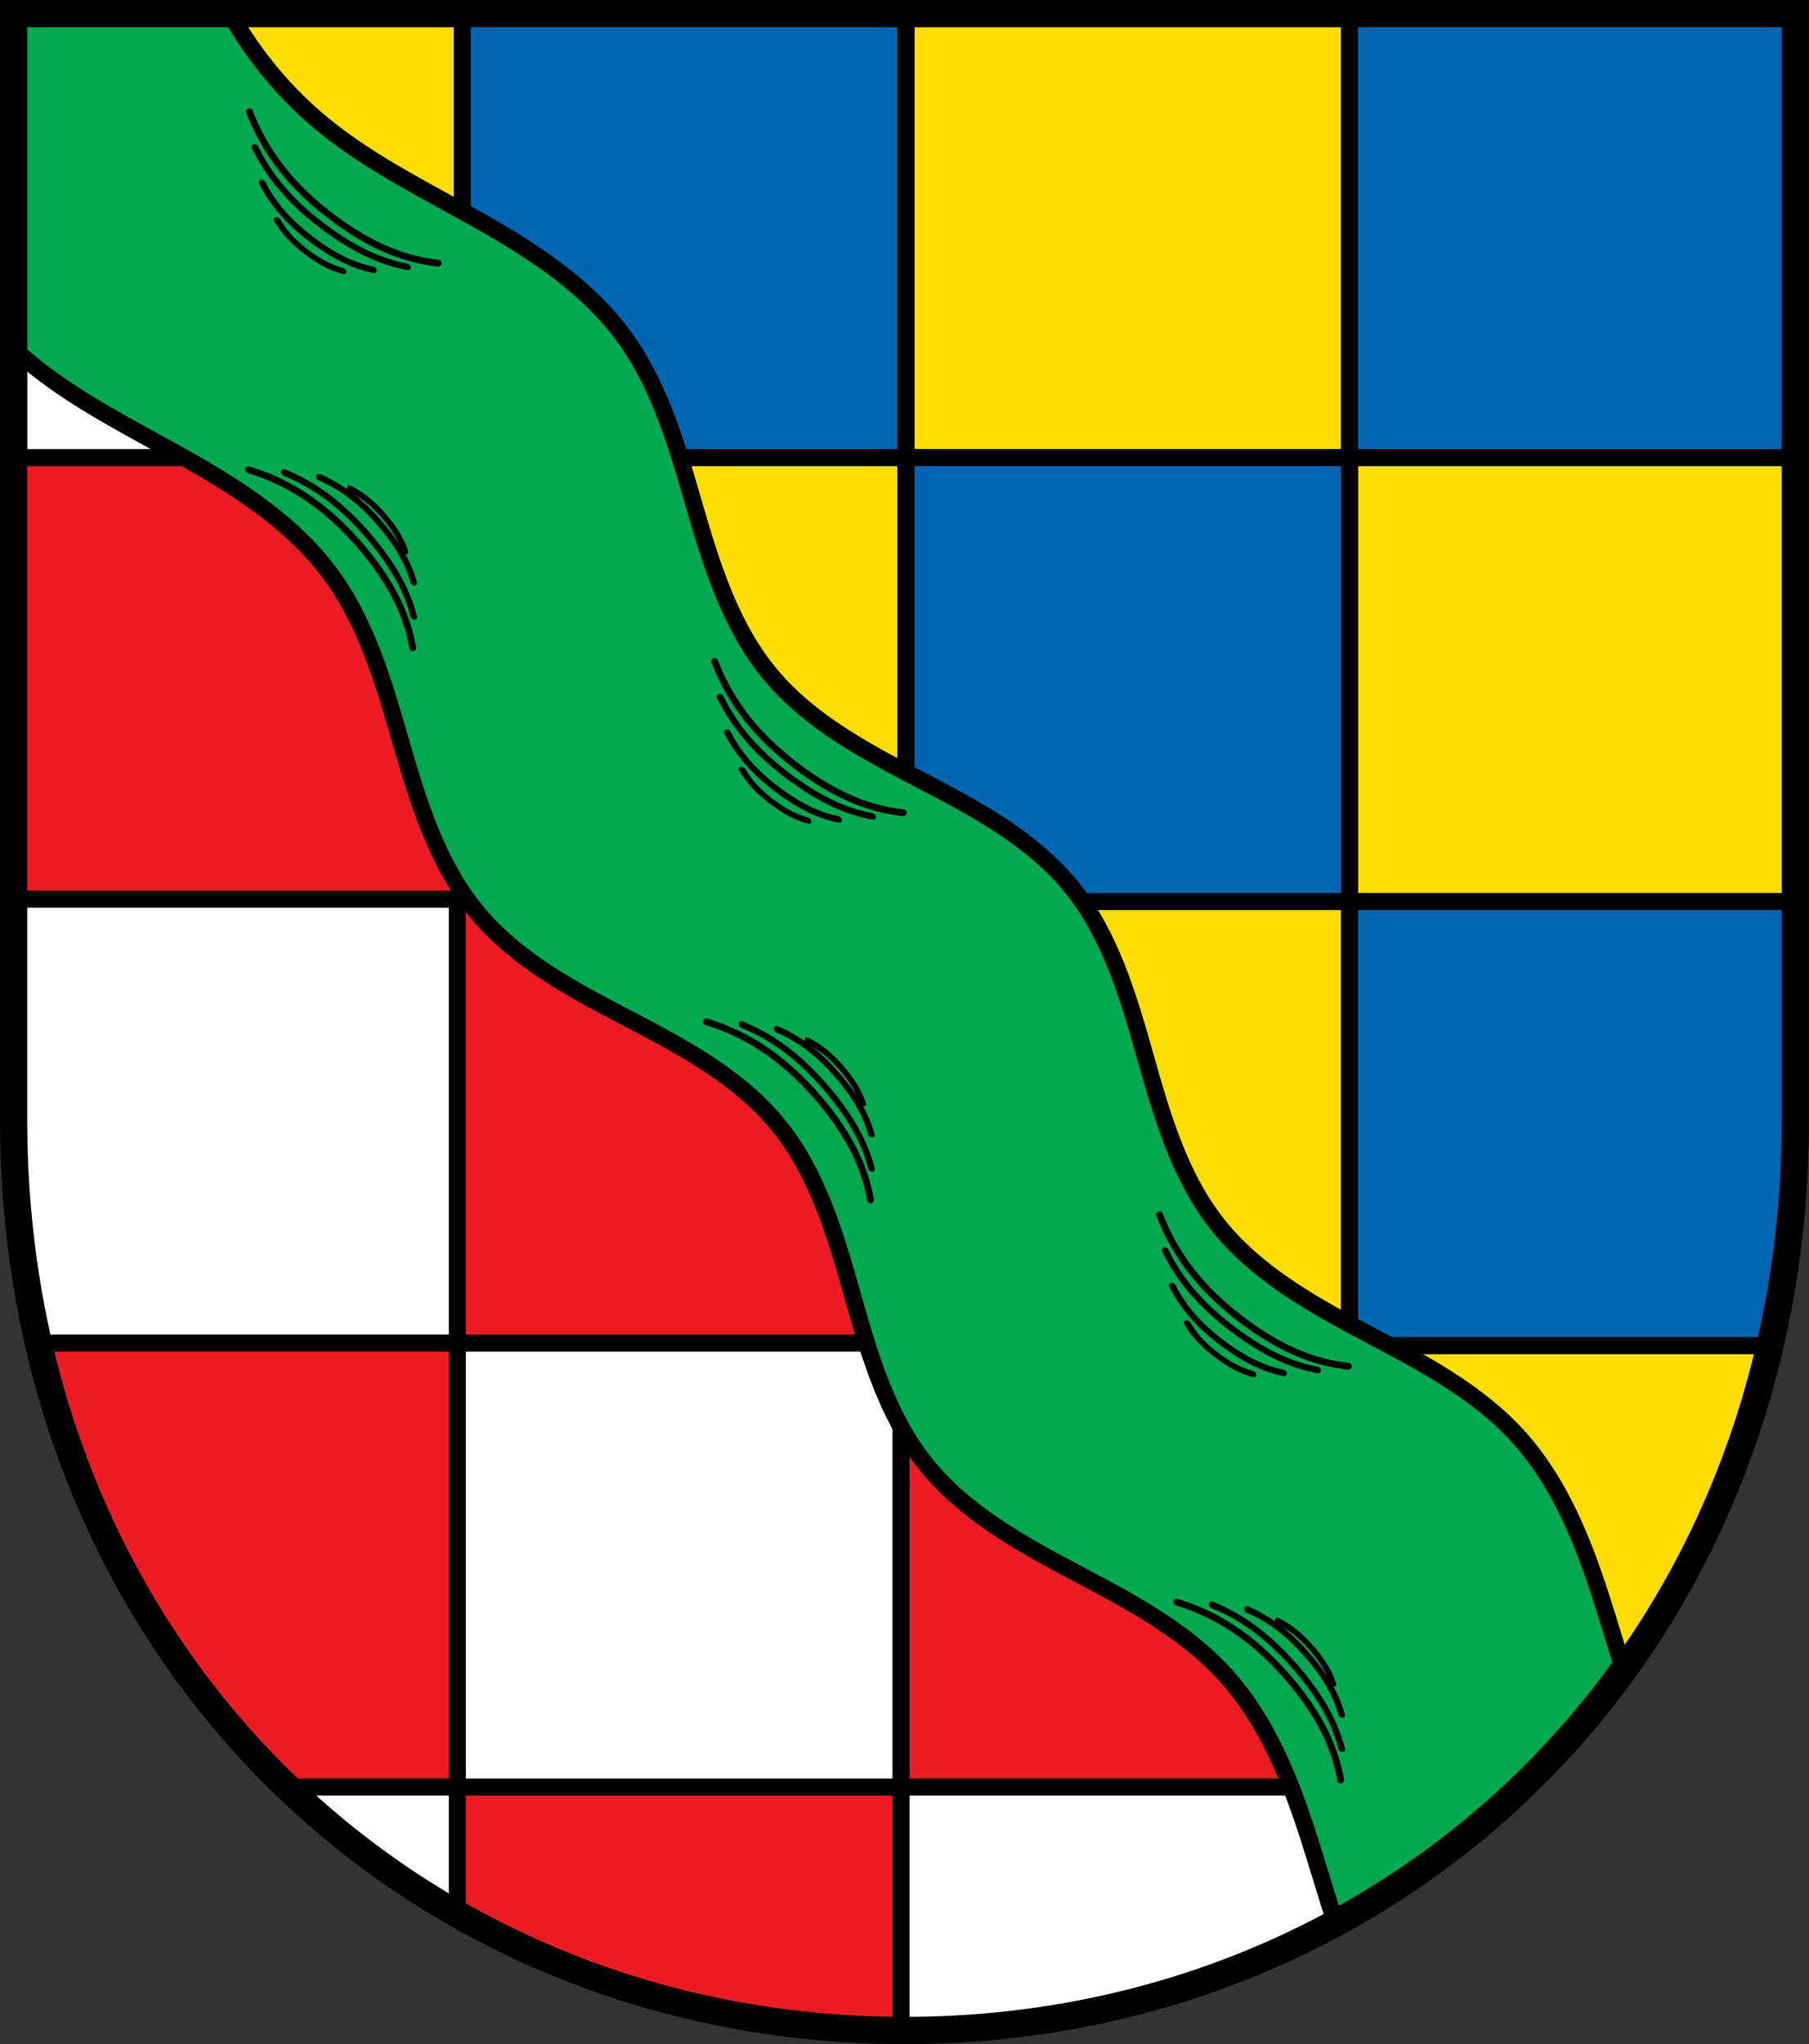 <?xml version="1.0" encoding="UTF-8" standalone="no"?>
<!-- Created with Inkscape (http://www.inkscape.org/) -->

<svg
   xmlns:dc="http://purl.org/dc/elements/1.1/"
   xmlns:cc="http://creativecommons.org/ns#"
   xmlns:rdf="http://www.w3.org/1999/02/22-rdf-syntax-ns#"
   xmlns:svg="http://www.w3.org/2000/svg"
   xmlns="http://www.w3.org/2000/svg"
   xmlns:sodipodi="http://sodipodi.sourceforge.net/DTD/sodipodi-0.dtd"
   xmlns:inkscape="http://www.inkscape.org/namespaces/inkscape"
   width="140.642mm"
   height="158.823mm"
   viewBox="0 0 140.642 158.823"
   version="1.1"
   id="svg865"
   inkscape:version="0.92.5 (2060ec1f9f, 2020-04-08)"
   sodipodi:docname="DEU Dillendorf COA.svg">
  <rect x="0" y="0" width="140.642" height="158.823" fill="#333333" stroke="none"/>
  <defs
     id="defs859">
    <inkscape:path-effect
       effect="spiro"
       id="path-effect4291"
       is_visible="true" />
    <inkscape:path-effect
       effect="spiro"
       id="path-effect3329"
       is_visible="true" />
    <inkscape:path-effect
       effect="spiro"
       id="path-effect3306"
       is_visible="true" />
    <inkscape:path-effect
       effect="spiro"
       id="path-effect3644"
       is_visible="true" />
    <inkscape:path-effect
       effect="spiro"
       id="path-effect3636"
       is_visible="true" />
    <inkscape:path-effect
       effect="spiro"
       id="path-effect3544"
       is_visible="true" />
    <inkscape:path-effect
       effect="spiro"
       id="path-effect3466"
       is_visible="true" />
    <inkscape:path-effect
       effect="spiro"
       id="path-effect3544-2"
       is_visible="true" />
    <inkscape:path-effect
       effect="spiro"
       id="path-effect3644-8"
       is_visible="true" />
    <inkscape:path-effect
       effect="spiro"
       id="path-effect3644-3"
       is_visible="true" />
    <inkscape:path-effect
       effect="spiro"
       id="path-effect3636-0"
       is_visible="true" />
    <inkscape:path-effect
       effect="spiro"
       id="path-effect1727-0-1"
       is_visible="true" />
    <inkscape:path-effect
       effect="spiro"
       id="path-effect1731-8-3"
       is_visible="true" />
    <inkscape:path-effect
       effect="spiro"
       id="path-effect1727-3"
       is_visible="true" />
    <inkscape:path-effect
       effect="spiro"
       id="path-effect1731-7"
       is_visible="true" />
    <inkscape:path-effect
       effect="spiro"
       id="path-effect841-8"
       is_visible="true" />
    <inkscape:path-effect
       effect="skeletal"
       id="path-effect6414"
       is_visible="true"
       lpeversion="1"
       pattern="m 26507.414,27761.564 c 0,-13.157 10.678,-23.835 23.835,-23.835 13.157,0 23.835,10.678 23.835,23.835 0,13.157 -10.678,23.835 -23.835,23.835 -13.157,0 -23.835,-10.678 -23.835,-23.835 z"
       copytype="single_stretched"
       prop_scale="0.08"
       scale_y_rel="false"
       spacing="0"
       normal_offset="0"
       tang_offset="0"
       prop_units="false"
       vertical_pattern="false"
       hide_knot="false"
       fuse_tolerance="0" />
    <inkscape:path-effect
       effect="spiro"
       id="path-effect3329-6"
       is_visible="true" />
    <inkscape:path-effect
       effect="spiro"
       id="path-effect3329-6-1"
       is_visible="true" />
    <inkscape:path-effect
       effect="spiro"
       id="path-effect3329-6-1-9"
       is_visible="true" />
    <inkscape:path-effect
       effect="spiro"
       id="path-effect3329-3"
       is_visible="true" />
    <inkscape:path-effect
       effect="spiro"
       id="path-effect3329-6-3"
       is_visible="true" />
    <inkscape:path-effect
       effect="spiro"
       id="path-effect3329-6-1-4"
       is_visible="true" />
    <inkscape:path-effect
       effect="spiro"
       id="path-effect3329-6-1-9-4"
       is_visible="true" />
    <inkscape:path-effect
       effect="spiro"
       id="path-effect3329-0"
       is_visible="true" />
    <inkscape:path-effect
       effect="spiro"
       id="path-effect3329-6-2"
       is_visible="true" />
    <inkscape:path-effect
       effect="spiro"
       id="path-effect3329-6-1-1"
       is_visible="true" />
    <inkscape:path-effect
       effect="spiro"
       id="path-effect3329-6-1-9-9"
       is_visible="true" />
    <inkscape:path-effect
       effect="spiro"
       id="path-effect3329-0-4"
       is_visible="true" />
    <inkscape:path-effect
       effect="spiro"
       id="path-effect3329-6-2-9"
       is_visible="true" />
    <inkscape:path-effect
       effect="spiro"
       id="path-effect3329-6-1-1-1"
       is_visible="true" />
    <inkscape:path-effect
       effect="spiro"
       id="path-effect3329-6-1-9-9-6"
       is_visible="true" />
    <inkscape:path-effect
       effect="spiro"
       id="path-effect3329-3-8"
       is_visible="true" />
    <inkscape:path-effect
       effect="spiro"
       id="path-effect3329-6-3-4"
       is_visible="true" />
    <inkscape:path-effect
       effect="spiro"
       id="path-effect3329-6-1-4-7"
       is_visible="true" />
    <inkscape:path-effect
       effect="spiro"
       id="path-effect3329-6-1-9-4-4"
       is_visible="true" />
    <inkscape:path-effect
       effect="spiro"
       id="path-effect3329-01"
       is_visible="true" />
    <inkscape:path-effect
       effect="spiro"
       id="path-effect3329-6-5"
       is_visible="true" />
    <inkscape:path-effect
       effect="spiro"
       id="path-effect3329-6-1-93"
       is_visible="true" />
    <inkscape:path-effect
       effect="spiro"
       id="path-effect3329-6-1-9-0"
       is_visible="true" />
    <inkscape:path-effect
       effect="spiro"
       id="path-effect3329-0-4-3"
       is_visible="true" />
    <inkscape:path-effect
       effect="spiro"
       id="path-effect3329-6-2-9-9"
       is_visible="true" />
    <inkscape:path-effect
       effect="spiro"
       id="path-effect3329-6-1-1-1-7"
       is_visible="true" />
    <inkscape:path-effect
       effect="spiro"
       id="path-effect3329-6-1-9-9-6-5"
       is_visible="true" />
    <inkscape:path-effect
       effect="spiro"
       id="path-effect3329-0-4-1"
       is_visible="true" />
    <inkscape:path-effect
       effect="spiro"
       id="path-effect3329-6-2-9-5"
       is_visible="true" />
    <inkscape:path-effect
       effect="spiro"
       id="path-effect3329-6-1-1-1-8"
       is_visible="true" />
    <inkscape:path-effect
       effect="spiro"
       id="path-effect3329-6-1-9-9-6-3"
       is_visible="true" />
    <inkscape:path-effect
       effect="spiro"
       id="path-effect3306-3"
       is_visible="true" />
    <inkscape:path-effect
       effect="spiro"
       id="path-effect3329-1"
       is_visible="true" />
    <inkscape:path-effect
       effect="spiro"
       id="path-effect3329-6-9"
       is_visible="true" />
    <inkscape:path-effect
       effect="spiro"
       id="path-effect3329-6-1-0"
       is_visible="true" />
    <inkscape:path-effect
       effect="spiro"
       id="path-effect3329-6-1-9-47"
       is_visible="true" />
    <inkscape:path-effect
       effect="spiro"
       id="path-effect3329-3-4"
       is_visible="true" />
    <inkscape:path-effect
       effect="spiro"
       id="path-effect3329-6-3-2"
       is_visible="true" />
    <inkscape:path-effect
       effect="spiro"
       id="path-effect3329-6-1-4-0"
       is_visible="true" />
    <inkscape:path-effect
       effect="spiro"
       id="path-effect3329-6-1-9-4-7"
       is_visible="true" />
    <inkscape:path-effect
       effect="spiro"
       id="path-effect3329-0-5"
       is_visible="true" />
    <inkscape:path-effect
       effect="spiro"
       id="path-effect3329-6-2-91"
       is_visible="true" />
    <inkscape:path-effect
       effect="spiro"
       id="path-effect3329-6-1-1-8"
       is_visible="true" />
    <inkscape:path-effect
       effect="spiro"
       id="path-effect3329-6-1-9-9-0"
       is_visible="true" />
    <inkscape:path-effect
       effect="spiro"
       id="path-effect3329-0-4-7"
       is_visible="true" />
    <inkscape:path-effect
       effect="spiro"
       id="path-effect3329-6-2-9-4"
       is_visible="true" />
    <inkscape:path-effect
       effect="spiro"
       id="path-effect3329-6-1-1-1-9"
       is_visible="true" />
    <inkscape:path-effect
       effect="spiro"
       id="path-effect3329-6-1-9-9-6-1"
       is_visible="true" />
    <inkscape:path-effect
       effect="spiro"
       id="path-effect3329-0-4-3-8"
       is_visible="true" />
    <inkscape:path-effect
       effect="spiro"
       id="path-effect3329-6-2-9-9-3"
       is_visible="true" />
    <inkscape:path-effect
       effect="spiro"
       id="path-effect3329-6-1-1-1-7-1"
       is_visible="true" />
    <inkscape:path-effect
       effect="spiro"
       id="path-effect3329-6-1-9-9-6-5-0"
       is_visible="true" />
    <inkscape:path-effect
       effect="spiro"
       id="path-effect3329-0-4-1-4"
       is_visible="true" />
    <inkscape:path-effect
       effect="spiro"
       id="path-effect3329-6-2-9-5-6"
       is_visible="true" />
    <inkscape:path-effect
       effect="spiro"
       id="path-effect3329-6-1-1-1-8-3"
       is_visible="true" />
    <inkscape:path-effect
       effect="spiro"
       id="path-effect3329-6-1-9-9-6-3-5"
       is_visible="true" />
    <inkscape:path-effect
       effect="spiro"
       id="path-effect3329-0-4-1-4-2"
       is_visible="true" />
    <inkscape:path-effect
       effect="spiro"
       id="path-effect3329-6-2-9-5-6-6"
       is_visible="true" />
    <inkscape:path-effect
       effect="spiro"
       id="path-effect3329-6-1-1-1-8-3-3"
       is_visible="true" />
    <inkscape:path-effect
       effect="spiro"
       id="path-effect3329-6-1-9-9-6-3-5-9"
       is_visible="true" />
    <inkscape:path-effect
       effect="spiro"
       id="path-effect3329-0-4-3-8-4"
       is_visible="true" />
    <inkscape:path-effect
       effect="spiro"
       id="path-effect3329-6-2-9-9-3-5"
       is_visible="true" />
    <inkscape:path-effect
       effect="spiro"
       id="path-effect3329-6-1-1-1-7-1-4"
       is_visible="true" />
    <inkscape:path-effect
       effect="spiro"
       id="path-effect3329-6-1-9-9-6-5-0-2"
       is_visible="true" />
    <inkscape:path-effect
       effect="spiro"
       id="path-effect3329-0-4-7-0"
       is_visible="true" />
    <inkscape:path-effect
       effect="spiro"
       id="path-effect3329-6-2-9-4-6"
       is_visible="true" />
    <inkscape:path-effect
       effect="spiro"
       id="path-effect3329-6-1-1-1-9-5"
       is_visible="true" />
    <inkscape:path-effect
       effect="spiro"
       id="path-effect3329-6-1-9-9-6-1-9"
       is_visible="true" />
    <inkscape:path-effect
       effect="spiro"
       id="path-effect3329-0-5-4"
       is_visible="true" />
    <inkscape:path-effect
       effect="spiro"
       id="path-effect3329-6-2-91-2"
       is_visible="true" />
    <inkscape:path-effect
       effect="spiro"
       id="path-effect3329-6-1-1-8-4"
       is_visible="true" />
    <inkscape:path-effect
       effect="spiro"
       id="path-effect3329-6-1-9-9-0-6"
       is_visible="true" />
    <inkscape:path-effect
       effect="spiro"
       id="path-effect3329-3-4-1"
       is_visible="true" />
    <inkscape:path-effect
       effect="spiro"
       id="path-effect3329-6-3-2-2"
       is_visible="true" />
    <inkscape:path-effect
       effect="spiro"
       id="path-effect3329-6-1-4-0-0"
       is_visible="true" />
    <inkscape:path-effect
       effect="spiro"
       id="path-effect3329-6-1-9-4-7-5"
       is_visible="true" />
    <inkscape:path-effect
       effect="spiro"
       id="path-effect3329-1-2"
       is_visible="true" />
    <inkscape:path-effect
       effect="spiro"
       id="path-effect3329-6-9-3"
       is_visible="true" />
    <inkscape:path-effect
       effect="spiro"
       id="path-effect3329-6-1-0-5"
       is_visible="true" />
    <inkscape:path-effect
       effect="spiro"
       id="path-effect3329-6-1-9-47-3"
       is_visible="true" />
  </defs>
  <sodipodi:namedview
     id="base"
     pagecolor="#ffffff"
     bordercolor="#666666"
     borderopacity="1.0"
     inkscape:pageopacity="0.0"
     inkscape:pageshadow="2"
     inkscape:zoom="1.3210609"
     inkscape:cx="265.77995"
     inkscape:cy="300.13759"
     inkscape:document-units="mm"
     inkscape:current-layer="layer1"
     showgrid="false"
     inkscape:window-width="1920"
     inkscape:window-height="1046"
     inkscape:window-x="-11"
     inkscape:window-y="-11"
     inkscape:window-maximized="1"
     fit-margin-top="0"
     fit-margin-left="0"
     fit-margin-right="0"
     fit-margin-bottom="0"
     inkscape:snap-global="true"
     inkscape:snap-midpoints="true"
     inkscape:snap-smooth-nodes="true" />
  <g
     inkscape:label="Ebene 1"
     inkscape:groupmode="layer"
     id="layer1"
     transform="translate(18.005,171.809)">
    <path
       style="opacity:1;fill:#ed1c24;fill-opacity:1;fill-rule:evenodd;stroke:none;stroke-width:2.117;stroke-linecap:round;stroke-linejoin:miter;stroke-miterlimit:4;stroke-dasharray:none;stroke-opacity:1;paint-order:fill markers stroke"
       d="m -16.947,-170.751 v 85.912 c 0,41.282 30.891,70.794 69.262,70.794 38.372,0 69.263,-29.511 69.263,-70.794 V -170.751 Z"
       id="rect953-2-0"
       inkscape:connector-curvature="0"
       sodipodi:nodetypes="cssscc" />
    <flowRoot
       xml:space="preserve"
       id="flowRoot2783"
       style="font-style:normal;font-weight:normal;font-size:26.667px;line-height:1.25;font-family:sans-serif;letter-spacing:0px;word-spacing:0px;fill:#000000;fill-opacity:1;stroke:none"><flowRegion
         id="flowRegion2785"><rect
           id="rect2787"
           width="4.055"
           height="56.766"
           x="1812.468"
           y="-35.759" /></flowRegion><flowPara
         id="flowPara2789" /></flowRoot>    <path
       style="opacity:1;fill:#ffdd00;fill-opacity:1;fill-rule:evenodd;stroke:#000000;stroke-width:5;stroke-linecap:round;stroke-linejoin:miter;stroke-miterlimit:4;stroke-dasharray:none;stroke-dashoffset:0;stroke-opacity:1;paint-order:fill markers stroke"
       d="M 5.432 4 L 5.432 134.174 L 135.605 134.174 L 135.605 4 L 5.432 4 z M 135.605 134.174 L 135.605 264.348 L 265.779 264.348 L 265.779 134.174 L 135.605 134.174 z M 265.779 134.174 L 395.953 134.174 L 395.953 4 L 265.779 4 L 265.779 134.174 z M 395.953 134.174 L 395.953 264.348 L 526.127 264.348 L 526.127 134.174 L 395.953 134.174 z M 395.953 264.348 L 265.779 264.348 L 265.779 394.521 L 395.953 394.521 L 395.953 264.348 z M 395.953 394.521 L 395.953 524.695 L 447.273 524.695 C 482.593 490.772 508.348 446.286 520.229 394.521 L 395.953 394.521 z "
       transform="matrix(0.265,0,0,0.265,-18.005,-171.809)"
       id="rect3037" />
    <path
       style="opacity:1;fill:#ffffff;fill-opacity:1;fill-rule:evenodd;stroke:#000000;stroke-width:5;stroke-linecap:round;stroke-linejoin:miter;stroke-miterlimit:4;stroke-dasharray:none;stroke-dashoffset:0;stroke-opacity:1;paint-order:fill markers stroke"
       d="M 5.432 9.461 L 5.432 134.174 L 131.967 134.174 L 5.432 9.461 z "
       transform="matrix(0.265,0,0,0.265,-18.005,-171.809)"
       id="rect4287" />
    <path
       style="opacity:1;fill:#0066b3;fill-opacity:1;fill-rule:evenodd;stroke:#000000;stroke-width:5;stroke-linecap:round;stroke-linejoin:miter;stroke-miterlimit:4;stroke-dasharray:none;stroke-dashoffset:0;stroke-opacity:1;paint-order:fill markers stroke"
       d="M 135.605 4 L 135.605 134.174 L 265.779 134.174 L 265.779 4 L 135.605 4 z M 265.779 134.174 L 265.779 264.348 L 395.953 264.348 L 395.953 134.174 L 265.779 134.174 z M 395.953 134.174 L 526.127 134.174 L 526.127 4 L 395.953 4 L 395.953 134.174 z M 526.127 134.174 L 526.127 264.348 L 527.561 264.348 L 527.561 134.174 L 526.127 134.174 z M 526.127 264.348 L 395.953 264.348 L 395.953 394.521 L 520.229 394.521 C 522.922 382.784 524.912 370.678 526.127 358.23 L 526.127 264.348 z "
       transform="matrix(0.265,0,0,0.265,-18.005,-171.809)"
       id="rect3037-9" />
    <path
       style="opacity:1;fill:#ffffff;fill-opacity:1;fill-rule:evenodd;stroke:#000000;stroke-width:5;stroke-linecap:round;stroke-linejoin:miter;stroke-miterlimit:4;stroke-dasharray:none;stroke-dashoffset:0;stroke-opacity:1;paint-order:fill markers stroke"
       d="M 4 263.621 L 4 328.709 C 4 351.419 6.488 373.177 11.162 393.795 L 134.174 393.795 L 134.174 263.621 L 4 263.621 z M 134.174 393.795 L 134.174 523.969 L 264.348 523.969 L 264.348 393.795 L 134.174 393.795 z M 264.348 523.969 L 264.348 596.258 C 264.826 596.26 265.301 596.275 265.779 596.275 C 312.644 596.275 356.547 584.614 394.521 563.582 L 394.521 523.969 L 264.348 523.969 z M 134.174 523.969 L 83.543 523.969 C 98.748 538.694 115.739 551.454 134.174 561.977 L 134.174 523.969 z "
       transform="matrix(0.265,0,0,0.265,-18.005,-171.809)"
       id="rect3037-9-1" />
    <path
       inkscape:connector-curvature="0"
       style="fill:#00a94f;stroke:#000000;stroke-width:1.323;stroke-linecap:round;stroke-linejoin:round;stroke-miterlimit:4;stroke-dasharray:none;stroke-opacity:1;fill-opacity:1"
       d="m -16.947,-170.751 v 26.032 c 0.445,0.41 0.902,0.806 1.372,1.188 3.723,3.024 8.082,5.136 12.256,7.498 4.174,2.363 8.289,5.086 11.107,8.967 2.817,3.88 4.128,8.619 5.465,13.224 1.337,4.605 2.825,9.323 5.902,13.001 3.078,3.68 7.458,5.977 11.712,8.195 4.254,2.218 8.623,4.549 11.65,8.271 3.028,3.722 4.421,8.473 5.727,13.09 1.306,4.617 2.664,9.372 5.641,13.135 2.975,3.761 7.291,6.177 11.527,8.424 4.237,2.246 8.61,4.494 11.835,8.042 3.226,3.549 5.056,8.132 6.52,12.699 0.702,2.189 1.34,4.407 2.055,6.593 8.832,-4.784 16.474,-11.473 22.4,-19.669 -0.571,-1.813 -1.108,-3.64 -1.688,-5.447 -1.464,-4.567 -3.293,-9.151 -6.519,-12.7 -3.226,-3.548 -7.599,-5.795 -11.835,-8.041 -4.237,-2.246 -8.553,-4.663 -11.528,-8.424 -2.977,-3.763 -4.334,-8.518 -5.64,-13.135 -1.306,-4.617 -2.699,-9.368 -5.727,-13.09 -3.028,-3.722 -7.397,-6.053 -11.651,-8.271 -4.254,-2.218 -8.634,-4.515 -11.712,-8.195 -3.077,-3.678 -4.565,-8.396 -5.902,-13.001 -1.337,-4.605 -2.648,-9.344 -5.465,-13.224 -2.818,-3.881 -6.934,-6.605 -11.107,-8.967 -4.174,-2.362 -8.533,-4.474 -12.256,-7.498 -2.96,-2.404 -5.427,-5.382 -7.304,-8.697 z"
       id="path3304-5" />
    <path
       style="fill:none;stroke:#000000;stroke-width:0.529;stroke-linecap:round;stroke-linejoin:miter;stroke-miterlimit:4;stroke-dasharray:none;stroke-opacity:1"
       d="m 700.6,-85.669 c 1.199,-0.807 2.502,-1.458 3.867,-1.934 2.112,-0.735 4.357,-1.043 6.593,-1.072 1.918,-0.024 3.852,0.157 5.684,0.722 0.913,0.281 1.796,0.657 2.632,1.118"
       id="path3327-2"
       inkscape:connector-curvature="0"
       inkscape:path-effect="#path-effect3329-1-2"
       inkscape:original-d="m 700.6,-85.669272 c 1.28928,-0.644781 2.49566,-1.490625 3.86709,-1.933551 2.11865,-0.684255 4.36663,-1.032908 6.5927,-1.071605 1.90967,-0.0332 3.84041,0.223724 5.68418,0.722167 0.92032,0.248798 1.75522,0.745202 2.63242,1.118198"
       sodipodi:nodetypes="caaac"
       transform="rotate(50.87,375.853,-786.792)" />
    <path
       transform="matrix(0.504,0.62,-0.511,0.415,-357.19,-491.012)"
       style="fill:none;stroke:#000000;stroke-width:0.73;stroke-linecap:round;stroke-linejoin:miter;stroke-miterlimit:4;stroke-dasharray:none;stroke-opacity:1"
       d="m 700.6,-85.669 c 1.199,-0.807 2.502,-1.458 3.867,-1.934 2.112,-0.735 4.357,-1.043 6.593,-1.072 1.918,-0.024 3.852,0.157 5.684,0.722 0.913,0.281 1.796,0.657 2.632,1.118"
       id="path3327-4-1"
       inkscape:connector-curvature="0"
       inkscape:path-effect="#path-effect3329-6-9-3"
       inkscape:original-d="m 700.6,-85.669272 c 1.28928,-0.644781 2.49566,-1.490625 3.86709,-1.933551 2.11865,-0.684255 4.36663,-1.032908 6.5927,-1.071605 1.90967,-0.0332 3.84041,0.223724 5.68418,0.722167 0.92032,0.248798 1.75522,0.745202 2.63242,1.118198"
       sodipodi:nodetypes="caaac" />
    <path
       transform="matrix(0.367,0.451,-0.357,0.29,-245.275,-382.951)"
       style="fill:none;stroke:#000000;stroke-width:1.023;stroke-linecap:round;stroke-linejoin:miter;stroke-miterlimit:4;stroke-dasharray:none;stroke-opacity:1"
       d="m 700.6,-85.669 c 1.199,-0.807 2.502,-1.458 3.867,-1.934 2.112,-0.735 4.357,-1.043 6.593,-1.072 1.918,-0.024 3.852,0.157 5.684,0.722 0.913,0.281 1.796,0.657 2.632,1.118"
       id="path3327-4-0-7"
       inkscape:connector-curvature="0"
       inkscape:path-effect="#path-effect3329-6-1-0-5"
       inkscape:original-d="m 700.6,-85.669272 c 1.28928,-0.644781 2.49566,-1.490625 3.86709,-1.933551 2.11865,-0.684255 4.36663,-1.032908 6.5927,-1.071605 1.90967,-0.0332 3.84041,0.223724 5.68418,0.722167 0.92032,0.248798 1.75522,0.745202 2.63242,1.118198"
       sodipodi:nodetypes="caaac" />
    <path
       transform="matrix(0.214,0.264,-0.181,0.148,-120.605,-263.196)"
       style="fill:none;stroke:#000000;stroke-width:1.877;stroke-linecap:round;stroke-linejoin:miter;stroke-miterlimit:4;stroke-dasharray:none;stroke-opacity:1"
       d="m 700.6,-85.669 c 1.199,-0.807 2.502,-1.458 3.867,-1.934 2.112,-0.735 4.357,-1.043 6.593,-1.072 1.918,-0.024 3.852,0.157 5.684,0.722 0.913,0.281 1.796,0.657 2.632,1.118"
       id="path3327-4-0-6-81"
       inkscape:connector-curvature="0"
       inkscape:path-effect="#path-effect3329-6-1-9-47-3"
       inkscape:original-d="m 700.6,-85.669272 c 1.28928,-0.644781 2.49566,-1.490625 3.86709,-1.933551 2.11865,-0.684255 4.36663,-1.032908 6.5927,-1.071605 1.90967,-0.0332 3.84041,0.223724 5.68418,0.722167 0.92032,0.248798 1.75522,0.745202 2.63242,1.118198"
       sodipodi:nodetypes="caaac" />
    <path
       style="fill:none;stroke:#000000;stroke-width:0.529;stroke-linecap:round;stroke-linejoin:miter;stroke-miterlimit:4;stroke-dasharray:none;stroke-opacity:1"
       d="m 700.6,-85.669 c 1.199,-0.807 2.502,-1.458 3.867,-1.934 2.112,-0.735 4.357,-1.043 6.593,-1.072 1.918,-0.024 3.852,0.157 5.684,0.722 0.913,0.281 1.796,0.657 2.632,1.118"
       id="path3327-3-5"
       inkscape:connector-curvature="0"
       inkscape:path-effect="#path-effect3329-3-4-1"
       inkscape:original-d="m 700.6,-85.669272 c 1.28928,-0.644781 2.49566,-1.490625 3.86709,-1.933551 2.11865,-0.684255 4.36663,-1.032908 6.5927,-1.071605 1.90967,-0.0332 3.84041,0.223724 5.68418,0.722167 0.92032,0.248798 1.75522,0.745202 2.63242,1.118198"
       sodipodi:nodetypes="caaac"
       transform="rotate(50.87,346.733,-725.815)" />
    <path
       transform="matrix(0.504,0.62,-0.511,0.415,-320.632,-445.927)"
       style="fill:none;stroke:#000000;stroke-width:0.73;stroke-linecap:round;stroke-linejoin:miter;stroke-miterlimit:4;stroke-dasharray:none;stroke-opacity:1"
       d="m 700.6,-85.669 c 1.199,-0.807 2.502,-1.458 3.867,-1.934 2.112,-0.735 4.357,-1.043 6.593,-1.072 1.918,-0.024 3.852,0.157 5.684,0.722 0.913,0.281 1.796,0.657 2.632,1.118"
       id="path3327-4-6-6"
       inkscape:connector-curvature="0"
       inkscape:path-effect="#path-effect3329-6-3-2-2"
       inkscape:original-d="m 700.6,-85.669272 c 1.28928,-0.644781 2.49566,-1.490625 3.86709,-1.933551 2.11865,-0.684255 4.36663,-1.032908 6.5927,-1.071605 1.90967,-0.0332 3.84041,0.223724 5.68418,0.722167 0.92032,0.248798 1.75522,0.745202 2.63242,1.118198"
       sodipodi:nodetypes="caaac" />
    <path
       transform="matrix(0.367,0.451,-0.357,0.29,-208.717,-337.866)"
       style="fill:none;stroke:#000000;stroke-width:1.023;stroke-linecap:round;stroke-linejoin:miter;stroke-miterlimit:4;stroke-dasharray:none;stroke-opacity:1"
       d="m 700.6,-85.669 c 1.199,-0.807 2.502,-1.458 3.867,-1.934 2.112,-0.735 4.357,-1.043 6.593,-1.072 1.918,-0.024 3.852,0.157 5.684,0.722 0.913,0.281 1.796,0.657 2.632,1.118"
       id="path3327-4-0-5-9"
       inkscape:connector-curvature="0"
       inkscape:path-effect="#path-effect3329-6-1-4-0-0"
       inkscape:original-d="m 700.6,-85.669272 c 1.28928,-0.644781 2.49566,-1.490625 3.86709,-1.933551 2.11865,-0.684255 4.36663,-1.032908 6.5927,-1.071605 1.90967,-0.0332 3.84041,0.223724 5.68418,0.722167 0.92032,0.248798 1.75522,0.745202 2.63242,1.118198"
       sodipodi:nodetypes="caaac" />
    <path
       transform="matrix(0.214,0.264,-0.181,0.148,-84.046,-218.111)"
       style="fill:none;stroke:#000000;stroke-width:1.877;stroke-linecap:round;stroke-linejoin:miter;stroke-miterlimit:4;stroke-dasharray:none;stroke-opacity:1"
       d="m 700.6,-85.669 c 1.199,-0.807 2.502,-1.458 3.867,-1.934 2.112,-0.735 4.357,-1.043 6.593,-1.072 1.918,-0.024 3.852,0.157 5.684,0.722 0.913,0.281 1.796,0.657 2.632,1.118"
       id="path3327-4-0-6-8-4"
       inkscape:connector-curvature="0"
       inkscape:path-effect="#path-effect3329-6-1-9-4-7-5"
       inkscape:original-d="m 700.6,-85.669272 c 1.28928,-0.644781 2.49566,-1.490625 3.86709,-1.933551 2.11865,-0.684255 4.36663,-1.032908 6.5927,-1.071605 1.90967,-0.0332 3.84041,0.223724 5.68418,0.722167 0.92032,0.248798 1.75522,0.745202 2.63242,1.118198"
       sodipodi:nodetypes="caaac" />
    <path
       style="fill:none;stroke:#000000;stroke-width:0.529;stroke-linecap:round;stroke-linejoin:miter;stroke-miterlimit:4;stroke-dasharray:none;stroke-opacity:1"
       d="m 700.6,-85.669 c 1.199,-0.807 2.502,-1.458 3.867,-1.934 2.112,-0.735 4.357,-1.043 6.593,-1.072 1.918,-0.024 3.852,0.157 5.684,0.722 0.913,0.281 1.796,0.657 2.632,1.118"
       id="path3327-0-9"
       inkscape:connector-curvature="0"
       inkscape:path-effect="#path-effect3329-0-5-4"
       inkscape:original-d="m 700.6,-85.669272 c 1.28928,-0.644781 2.49566,-1.490625 3.86709,-1.933551 2.11865,-0.684255 4.36663,-1.032908 6.5927,-1.071605 1.90967,-0.0332 3.84041,0.223724 5.68418,0.722167 0.92032,0.248798 1.75522,0.745202 2.63242,1.118198"
       sodipodi:nodetypes="caaac"
       transform="rotate(50.87,403.155,-845.654)" />
    <path
       transform="matrix(0.504,0.62,-0.511,0.415,-392.777,-533.906)"
       style="fill:none;stroke:#000000;stroke-width:0.73;stroke-linecap:round;stroke-linejoin:miter;stroke-miterlimit:4;stroke-dasharray:none;stroke-opacity:1"
       d="m 700.6,-85.669 c 1.199,-0.807 2.502,-1.458 3.867,-1.934 2.112,-0.735 4.357,-1.043 6.593,-1.072 1.918,-0.024 3.852,0.157 5.684,0.722 0.913,0.281 1.796,0.657 2.632,1.118"
       id="path3327-4-06-0"
       inkscape:connector-curvature="0"
       inkscape:path-effect="#path-effect3329-6-2-91-2"
       inkscape:original-d="m 700.6,-85.669272 c 1.28928,-0.644781 2.49566,-1.490625 3.86709,-1.933551 2.11865,-0.684255 4.36663,-1.032908 6.5927,-1.071605 1.90967,-0.0332 3.84041,0.223724 5.68418,0.722167 0.92032,0.248798 1.75522,0.745202 2.63242,1.118198"
       sodipodi:nodetypes="caaac" />
    <path
       transform="matrix(0.367,0.451,-0.357,0.29,-280.863,-425.845)"
       style="fill:none;stroke:#000000;stroke-width:1.023;stroke-linecap:round;stroke-linejoin:miter;stroke-miterlimit:4;stroke-dasharray:none;stroke-opacity:1"
       d="m 700.6,-85.669 c 1.199,-0.807 2.502,-1.458 3.867,-1.934 2.112,-0.735 4.357,-1.043 6.593,-1.072 1.918,-0.024 3.852,0.157 5.684,0.722 0.913,0.281 1.796,0.657 2.632,1.118"
       id="path3327-4-0-4-4"
       inkscape:connector-curvature="0"
       inkscape:path-effect="#path-effect3329-6-1-1-8-4"
       inkscape:original-d="m 700.6,-85.669272 c 1.28928,-0.644781 2.49566,-1.490625 3.86709,-1.933551 2.11865,-0.684255 4.36663,-1.032908 6.5927,-1.071605 1.90967,-0.0332 3.84041,0.223724 5.68418,0.722167 0.92032,0.248798 1.75522,0.745202 2.63242,1.118198"
       sodipodi:nodetypes="caaac" />
    <path
       transform="matrix(0.214,0.264,-0.181,0.148,-156.192,-306.09)"
       style="fill:none;stroke:#000000;stroke-width:1.877;stroke-linecap:round;stroke-linejoin:miter;stroke-miterlimit:4;stroke-dasharray:none;stroke-opacity:1"
       d="m 700.6,-85.669 c 1.199,-0.807 2.502,-1.458 3.867,-1.934 2.112,-0.735 4.357,-1.043 6.593,-1.072 1.918,-0.024 3.852,0.157 5.684,0.722 0.913,0.281 1.796,0.657 2.632,1.118"
       id="path3327-4-0-6-2-2"
       inkscape:connector-curvature="0"
       inkscape:path-effect="#path-effect3329-6-1-9-9-0-6"
       inkscape:original-d="m 700.6,-85.669272 c 1.28928,-0.644781 2.49566,-1.490625 3.86709,-1.933551 2.11865,-0.684255 4.36663,-1.032908 6.5927,-1.071605 1.90967,-0.0332 3.84041,0.223724 5.68418,0.722167 0.92032,0.248798 1.75522,0.745202 2.63242,1.118198"
       sodipodi:nodetypes="caaac" />
    <path
       style="fill:none;stroke:#000000;stroke-width:0.529;stroke-linecap:round;stroke-linejoin:miter;stroke-miterlimit:4;stroke-dasharray:none;stroke-opacity:1"
       d="m 700.6,-85.669 c 1.199,-0.807 2.502,-1.458 3.867,-1.934 2.112,-0.735 4.357,-1.043 6.593,-1.072 1.918,-0.024 3.852,0.157 5.684,0.722 0.913,0.281 1.796,0.657 2.632,1.118"
       id="path3327-0-1-9"
       inkscape:connector-curvature="0"
       inkscape:path-effect="#path-effect3329-0-4-7-0"
       inkscape:original-d="m 700.6,-85.669272 c 1.28928,-0.644781 2.49566,-1.490625 3.86709,-1.933551 2.11865,-0.684255 4.36663,-1.032908 6.5927,-1.071605 1.90967,-0.0332 3.84041,0.223724 5.68418,0.722167 0.92032,0.248798 1.75522,0.745202 2.63242,1.118198"
       sodipodi:nodetypes="caaac"
       transform="matrix(0.817,0.576,0.576,-0.817,-521.654,-636.667)" />
    <path
       transform="matrix(0.653,0.46,0.379,-0.538,-423.188,-528.706)"
       style="fill:none;stroke:#000000;stroke-width:0.73;stroke-linecap:round;stroke-linejoin:miter;stroke-miterlimit:4;stroke-dasharray:none;stroke-opacity:1"
       d="m 700.6,-85.669 c 1.199,-0.807 2.502,-1.458 3.867,-1.934 2.112,-0.735 4.357,-1.043 6.593,-1.072 1.918,-0.024 3.852,0.157 5.684,0.722 0.913,0.281 1.796,0.657 2.632,1.118"
       id="path3327-4-06-3-9"
       inkscape:connector-curvature="0"
       inkscape:path-effect="#path-effect3329-6-2-9-4-6"
       inkscape:original-d="m 700.6,-85.669272 c 1.28928,-0.644781 2.49566,-1.490625 3.86709,-1.933551 2.11865,-0.684255 4.36663,-1.032908 6.5927,-1.071605 1.90967,-0.0332 3.84041,0.223724 5.68418,0.722167 0.92032,0.248798 1.75522,0.745202 2.63242,1.118198"
       sodipodi:nodetypes="caaac" />
    <path
       transform="matrix(0.475,0.335,0.265,-0.376,-307.684,-424.489)"
       style="fill:none;stroke:#000000;stroke-width:1.023;stroke-linecap:round;stroke-linejoin:miter;stroke-miterlimit:4;stroke-dasharray:none;stroke-opacity:1"
       d="m 700.6,-85.669 c 1.199,-0.807 2.502,-1.458 3.867,-1.934 2.112,-0.735 4.357,-1.043 6.593,-1.072 1.918,-0.024 3.852,0.157 5.684,0.722 0.913,0.281 1.796,0.657 2.632,1.118"
       id="path3327-4-0-4-7-93"
       inkscape:connector-curvature="0"
       inkscape:path-effect="#path-effect3329-6-1-1-1-9-5"
       inkscape:original-d="m 700.6,-85.669272 c 1.28928,-0.644781 2.49566,-1.490625 3.86709,-1.933551 2.11865,-0.684255 4.36663,-1.032908 6.5927,-1.071605 1.90967,-0.0332 3.84041,0.223724 5.68418,0.722167 0.92032,0.248798 1.75522,0.745202 2.63242,1.118198"
       sodipodi:nodetypes="caaac" />
    <path
       transform="matrix(0.278,0.196,0.135,-0.191,-179.638,-308.351)"
       style="fill:none;stroke:#000000;stroke-width:1.877;stroke-linecap:round;stroke-linejoin:miter;stroke-miterlimit:4;stroke-dasharray:none;stroke-opacity:1"
       d="m 700.6,-85.669 c 1.199,-0.807 2.502,-1.458 3.867,-1.934 2.112,-0.735 4.357,-1.043 6.593,-1.072 1.918,-0.024 3.852,0.157 5.684,0.722 0.913,0.281 1.796,0.657 2.632,1.118"
       id="path3327-4-0-6-2-4-1"
       inkscape:connector-curvature="0"
       inkscape:path-effect="#path-effect3329-6-1-9-9-6-1-9"
       inkscape:original-d="m 700.6,-85.669272 c 1.28928,-0.644781 2.49566,-1.490625 3.86709,-1.933551 2.11865,-0.684255 4.36663,-1.032908 6.5927,-1.071605 1.90967,-0.0332 3.84041,0.223724 5.68418,0.722167 0.92032,0.248798 1.75522,0.745202 2.63242,1.118198"
       sodipodi:nodetypes="caaac" />
    <path
       style="fill:none;stroke:#000000;stroke-width:0.529;stroke-linecap:round;stroke-linejoin:miter;stroke-miterlimit:4;stroke-dasharray:none;stroke-opacity:1"
       d="m 700.6,-85.669 c 1.199,-0.807 2.502,-1.458 3.867,-1.934 2.112,-0.735 4.357,-1.043 6.593,-1.072 1.918,-0.024 3.852,0.157 5.684,0.722 0.913,0.281 1.796,0.657 2.632,1.118"
       id="path3327-0-1-3-5"
       inkscape:connector-curvature="0"
       inkscape:path-effect="#path-effect3329-0-4-3-8-4"
       inkscape:original-d="m 700.6,-85.669272 c 1.28928,-0.644781 2.49566,-1.490625 3.86709,-1.933551 2.11865,-0.684255 4.36663,-1.032908 6.5927,-1.071605 1.90967,-0.0332 3.84041,0.223724 5.68418,0.722167 0.92032,0.248798 1.75522,0.745202 2.63242,1.118198"
       sodipodi:nodetypes="caaac"
       transform="matrix(0.817,0.576,0.576,-0.817,-485.489,-593.963)" />
    <path
       transform="matrix(0.653,0.46,0.379,-0.538,-387.023,-486.001)"
       style="fill:none;stroke:#000000;stroke-width:0.73;stroke-linecap:round;stroke-linejoin:miter;stroke-miterlimit:4;stroke-dasharray:none;stroke-opacity:1"
       d="m 700.6,-85.669 c 1.199,-0.807 2.502,-1.458 3.867,-1.934 2.112,-0.735 4.357,-1.043 6.593,-1.072 1.918,-0.024 3.852,0.157 5.684,0.722 0.913,0.281 1.796,0.657 2.632,1.118"
       id="path3327-4-06-3-1-6"
       inkscape:connector-curvature="0"
       inkscape:path-effect="#path-effect3329-6-2-9-9-3-5"
       inkscape:original-d="m 700.6,-85.669272 c 1.28928,-0.644781 2.49566,-1.490625 3.86709,-1.933551 2.11865,-0.684255 4.36663,-1.032908 6.5927,-1.071605 1.90967,-0.0332 3.84041,0.223724 5.68418,0.722167 0.92032,0.248798 1.75522,0.745202 2.63242,1.118198"
       sodipodi:nodetypes="caaac" />
    <path
       transform="matrix(0.475,0.335,0.265,-0.376,-271.52,-381.785)"
       style="fill:none;stroke:#000000;stroke-width:1.023;stroke-linecap:round;stroke-linejoin:miter;stroke-miterlimit:4;stroke-dasharray:none;stroke-opacity:1"
       d="m 700.6,-85.669 c 1.199,-0.807 2.502,-1.458 3.867,-1.934 2.112,-0.735 4.357,-1.043 6.593,-1.072 1.918,-0.024 3.852,0.157 5.684,0.722 0.913,0.281 1.796,0.657 2.632,1.118"
       id="path3327-4-0-4-7-8-7"
       inkscape:connector-curvature="0"
       inkscape:path-effect="#path-effect3329-6-1-1-1-7-1-4"
       inkscape:original-d="m 700.6,-85.669272 c 1.28928,-0.644781 2.49566,-1.490625 3.86709,-1.933551 2.11865,-0.684255 4.36663,-1.032908 6.5927,-1.071605 1.90967,-0.0332 3.84041,0.223724 5.68418,0.722167 0.92032,0.248798 1.75522,0.745202 2.63242,1.118198"
       sodipodi:nodetypes="caaac" />
    <path
       transform="matrix(0.278,0.196,0.135,-0.191,-143.473,-265.647)"
       style="fill:none;stroke:#000000;stroke-width:1.877;stroke-linecap:round;stroke-linejoin:miter;stroke-miterlimit:4;stroke-dasharray:none;stroke-opacity:1"
       d="m 700.6,-85.669 c 1.199,-0.807 2.502,-1.458 3.867,-1.934 2.112,-0.735 4.357,-1.043 6.593,-1.072 1.918,-0.024 3.852,0.157 5.684,0.722 0.913,0.281 1.796,0.657 2.632,1.118"
       id="path3327-4-0-6-2-4-4-6"
       inkscape:connector-curvature="0"
       inkscape:path-effect="#path-effect3329-6-1-9-9-6-5-0-2"
       inkscape:original-d="m 700.6,-85.669272 c 1.28928,-0.644781 2.49566,-1.490625 3.86709,-1.933551 2.11865,-0.684255 4.36663,-1.032908 6.5927,-1.071605 1.90967,-0.0332 3.84041,0.223724 5.68418,0.722167 0.92032,0.248798 1.75522,0.745202 2.63242,1.118198"
       sodipodi:nodetypes="caaac" />
    <path
       style="fill:none;stroke:#000000;stroke-width:0.529;stroke-linecap:round;stroke-linejoin:miter;stroke-miterlimit:4;stroke-dasharray:none;stroke-opacity:1"
       d="m 700.6,-85.669 c 1.199,-0.807 2.502,-1.458 3.867,-1.934 2.112,-0.735 4.357,-1.043 6.593,-1.072 1.918,-0.024 3.852,0.157 5.684,0.722 0.913,0.281 1.796,0.657 2.632,1.118"
       id="path3327-0-1-4-3"
       inkscape:connector-curvature="0"
       inkscape:path-effect="#path-effect3329-0-4-1-4-2"
       inkscape:original-d="m 700.6,-85.669272 c 1.28928,-0.644781 2.49566,-1.490625 3.86709,-1.933551 2.11865,-0.684255 4.36663,-1.032908 6.5927,-1.071605 1.90967,-0.0332 3.84041,0.223724 5.68418,0.722167 0.92032,0.248798 1.75522,0.745202 2.63242,1.118198"
       sodipodi:nodetypes="caaac"
       transform="matrix(0.817,0.576,0.576,-0.817,-450.894,-550.959)" />
    <path
       transform="matrix(0.653,0.46,0.379,-0.538,-352.427,-442.997)"
       style="fill:none;stroke:#000000;stroke-width:0.73;stroke-linecap:round;stroke-linejoin:miter;stroke-miterlimit:4;stroke-dasharray:none;stroke-opacity:1"
       d="m 700.6,-85.669 c 1.199,-0.807 2.502,-1.458 3.867,-1.934 2.112,-0.735 4.357,-1.043 6.593,-1.072 1.918,-0.024 3.852,0.157 5.684,0.722 0.913,0.281 1.796,0.657 2.632,1.118"
       id="path3327-4-06-3-5-2"
       inkscape:connector-curvature="0"
       inkscape:path-effect="#path-effect3329-6-2-9-5-6-6"
       inkscape:original-d="m 700.6,-85.669272 c 1.28928,-0.644781 2.49566,-1.490625 3.86709,-1.933551 2.11865,-0.684255 4.36663,-1.032908 6.5927,-1.071605 1.90967,-0.0332 3.84041,0.223724 5.68418,0.722167 0.92032,0.248798 1.75522,0.745202 2.63242,1.118198"
       sodipodi:nodetypes="caaac" />
    <path
       transform="matrix(0.475,0.335,0.265,-0.376,-236.924,-338.781)"
       style="fill:none;stroke:#000000;stroke-width:1.023;stroke-linecap:round;stroke-linejoin:miter;stroke-miterlimit:4;stroke-dasharray:none;stroke-opacity:1"
       d="m 700.6,-85.669 c 1.199,-0.807 2.502,-1.458 3.867,-1.934 2.112,-0.735 4.357,-1.043 6.593,-1.072 1.918,-0.024 3.852,0.157 5.684,0.722 0.913,0.281 1.796,0.657 2.632,1.118"
       id="path3327-4-0-4-7-9-4"
       inkscape:connector-curvature="0"
       inkscape:path-effect="#path-effect3329-6-1-1-1-8-3-3"
       inkscape:original-d="m 700.6,-85.669272 c 1.28928,-0.644781 2.49566,-1.490625 3.86709,-1.933551 2.11865,-0.684255 4.36663,-1.032908 6.5927,-1.071605 1.90967,-0.0332 3.84041,0.223724 5.68418,0.722167 0.92032,0.248798 1.75522,0.745202 2.63242,1.118198"
       sodipodi:nodetypes="caaac" />
    <path
       transform="matrix(0.278,0.196,0.135,-0.191,-108.878,-222.643)"
       style="fill:none;stroke:#000000;stroke-width:1.877;stroke-linecap:round;stroke-linejoin:miter;stroke-miterlimit:4;stroke-dasharray:none;stroke-opacity:1"
       d="m 700.6,-85.669 c 1.199,-0.807 2.502,-1.458 3.867,-1.934 2.112,-0.735 4.357,-1.043 6.593,-1.072 1.918,-0.024 3.852,0.157 5.684,0.722 0.913,0.281 1.796,0.657 2.632,1.118"
       id="path3327-4-0-6-2-4-7-6"
       inkscape:connector-curvature="0"
       inkscape:path-effect="#path-effect3329-6-1-9-9-6-3-5-9"
       inkscape:original-d="m 700.6,-85.669272 c 1.28928,-0.644781 2.49566,-1.490625 3.86709,-1.933551 2.11865,-0.684255 4.36663,-1.032908 6.5927,-1.071605 1.90967,-0.0332 3.84041,0.223724 5.68418,0.722167 0.92032,0.248798 1.75522,0.745202 2.63242,1.118198"
       sodipodi:nodetypes="caaac" />
    <path
       style="opacity:1;fill:none;fill-opacity:1;fill-rule:evenodd;stroke:#000000;stroke-width:2.117;stroke-linecap:round;stroke-linejoin:miter;stroke-miterlimit:4;stroke-dasharray:none;stroke-opacity:1;paint-order:fill markers stroke"
       d="m -16.947,-170.751 v 85.912 c 0,41.282 30.891,70.794 69.262,70.794 38.372,0 69.263,-29.511 69.263,-70.794 V -170.751 Z"
       id="rect953-2"
       inkscape:connector-curvature="0"
       sodipodi:nodetypes="cssscc" />
  </g>
</svg>
